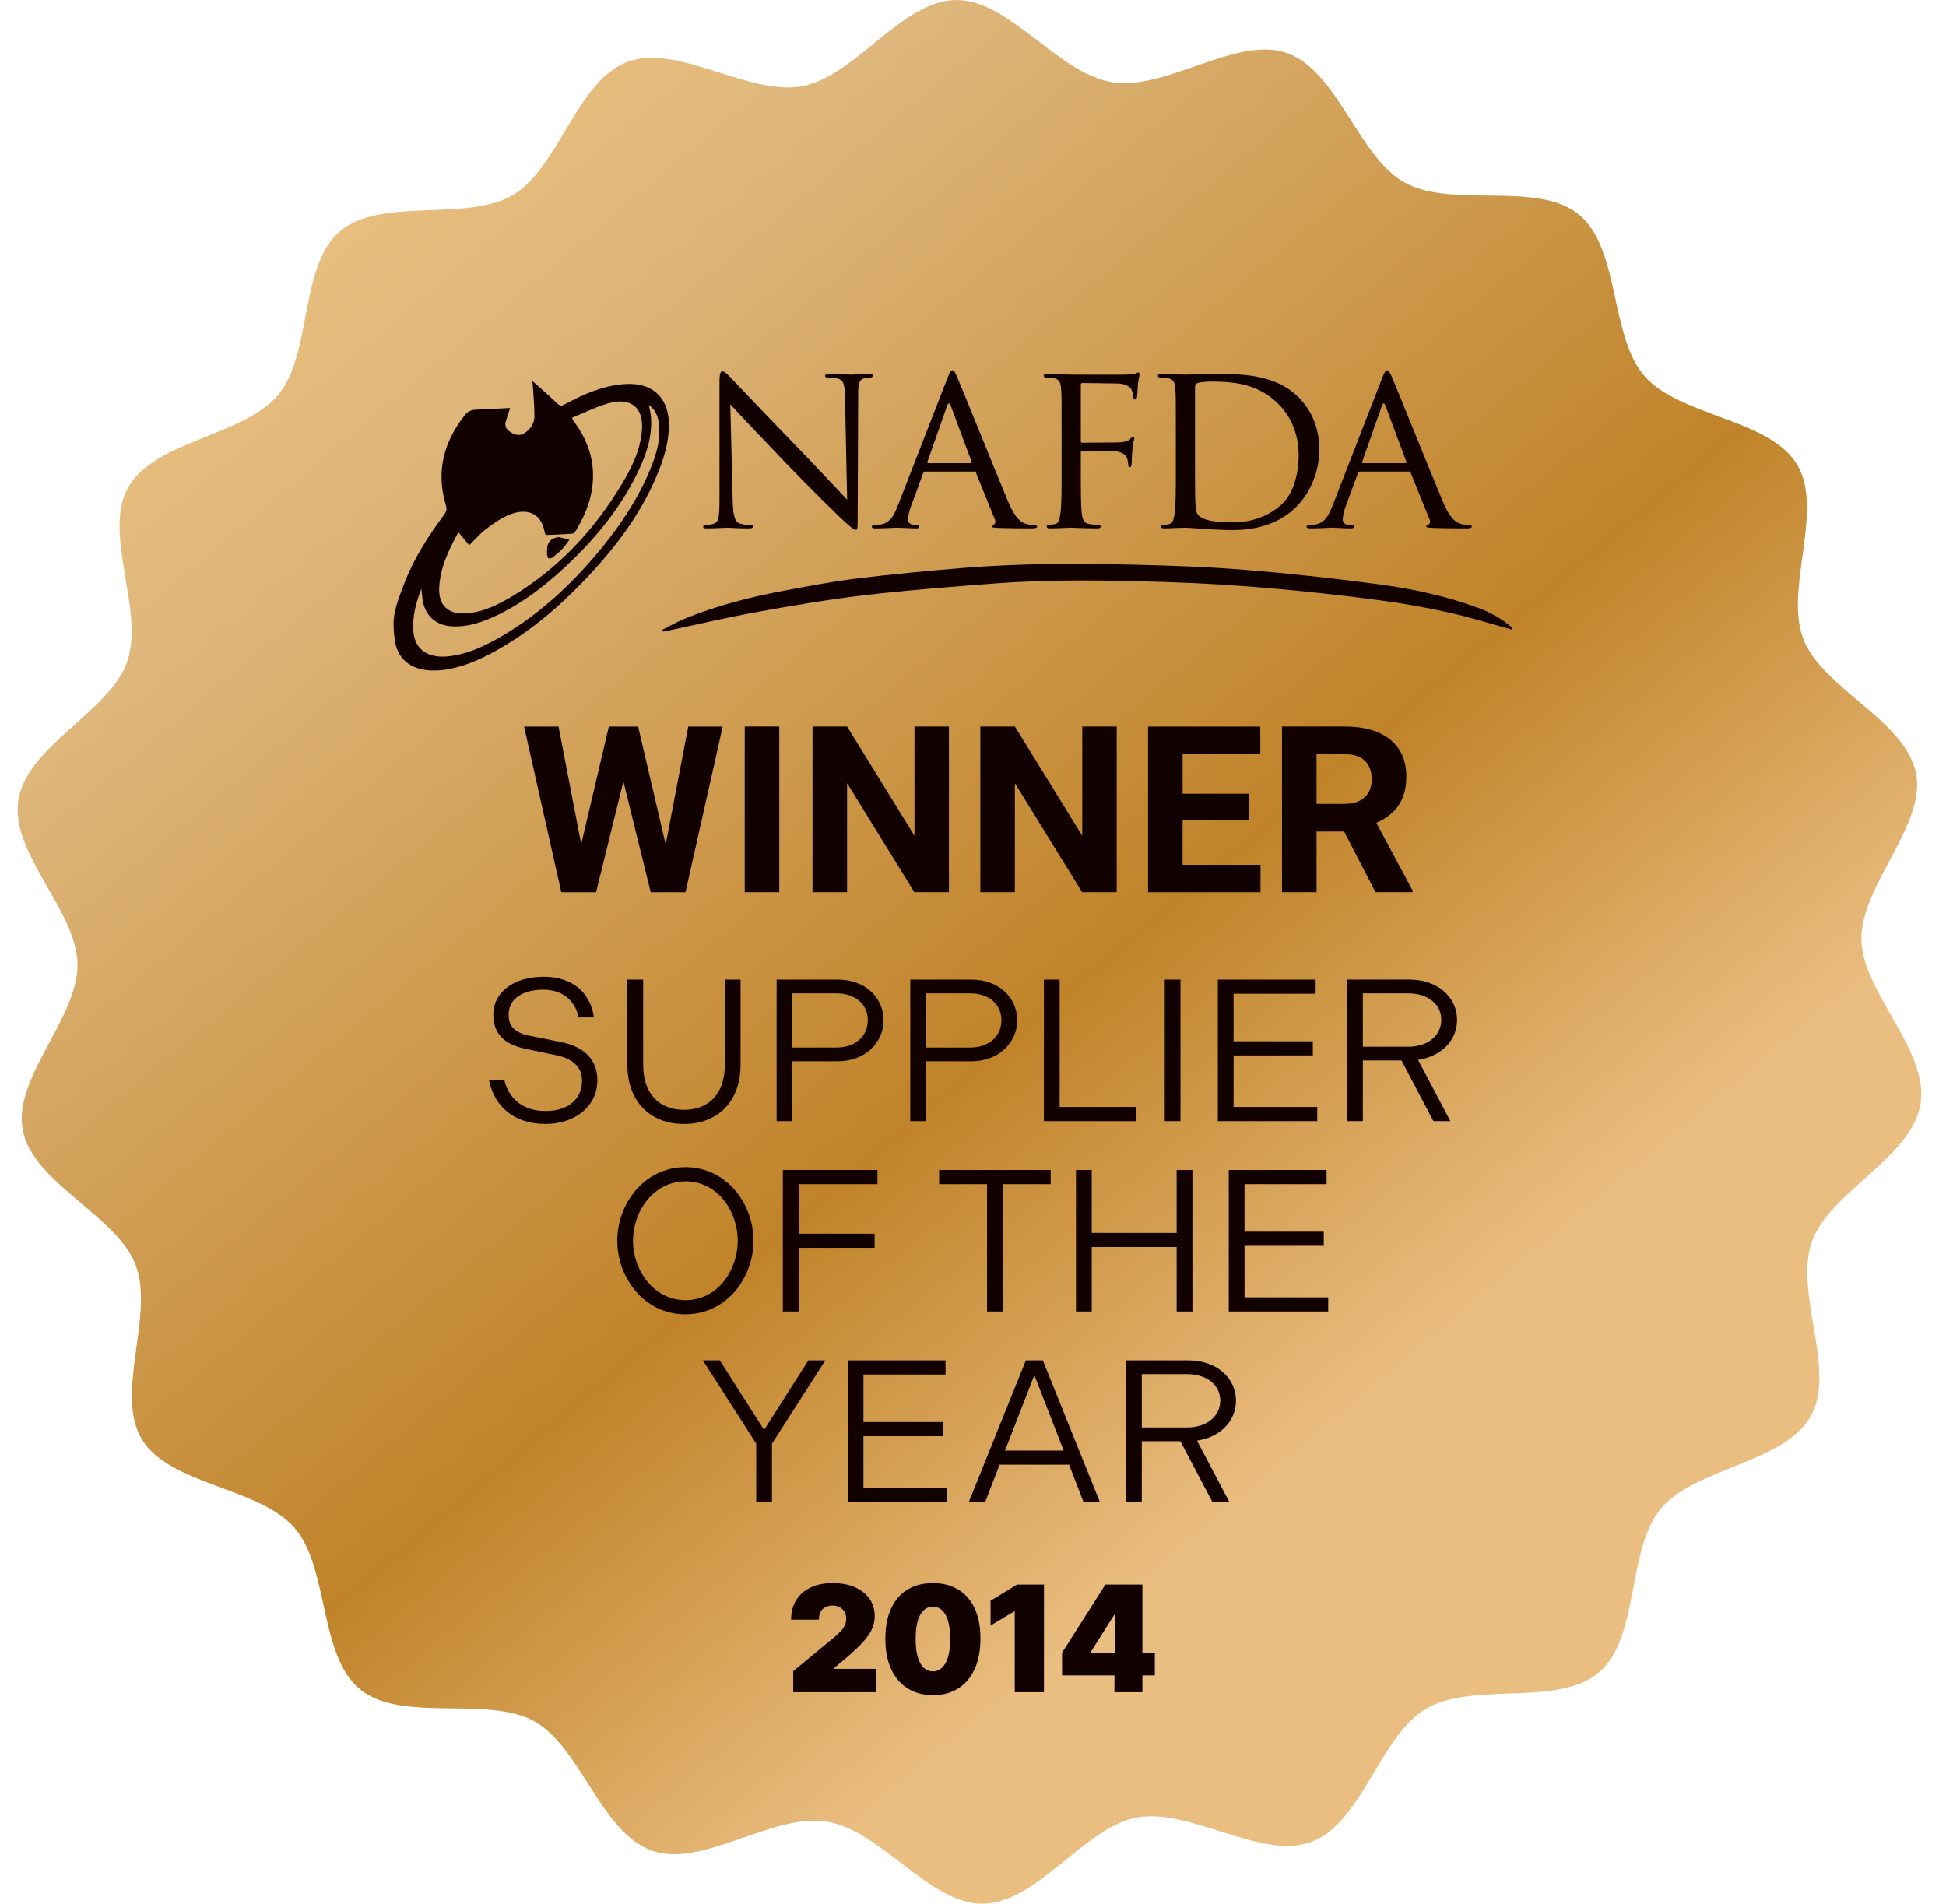 <?xml version="1.0" encoding="utf-8"?>
<svg xmlns="http://www.w3.org/2000/svg" width="92" height="90" viewBox="0 0 92 90" fill="none">
<path d="M90.795 52.195C90.379 54.728 86.479 56.359 85.656 58.704C84.809 61.114 86.835 64.781 85.603 66.959C84.349 69.175 80.118 69.389 78.513 71.329C76.893 73.288 77.523 77.422 75.594 79.064C73.661 80.712 69.612 79.487 67.42 80.78C65.234 82.069 64.402 86.171 62.009 87.071C59.638 87.964 56.258 85.45 53.733 85.927C51.252 86.394 49.048 89.968 46.465 90C43.954 90.032 41.654 86.528 39.089 86.117C36.525 85.706 33.222 88.315 30.85 87.501C28.41 86.665 27.459 82.587 25.255 81.37C23.051 80.153 19.001 81.461 17.037 79.876C15.054 78.275 15.577 74.123 13.914 72.219C12.247 70.308 8.015 70.207 6.706 68.041C5.402 65.882 7.321 62.156 6.409 59.792C5.506 57.45 1.56 55.929 1.078 53.435C0.595 50.941 3.698 48.137 3.665 45.586C3.633 43.034 0.454 40.338 0.87 37.804C1.286 35.271 5.185 33.64 6.009 31.296C6.855 28.885 4.83 25.218 6.062 23.04C7.316 20.824 11.547 20.61 13.151 18.671C14.771 16.712 14.142 12.577 16.07 10.935C18.004 9.288 22.052 10.512 24.244 9.22C26.43 7.931 27.262 3.829 29.655 2.928C32.026 2.036 35.406 4.549 37.931 4.072C40.456 3.596 42.615 0.032 45.198 0C47.709 -0.032 50.009 3.473 52.574 3.884C55.139 4.295 58.441 1.686 60.813 2.499C63.253 3.335 64.204 7.413 66.408 8.631C68.651 9.869 72.662 8.54 74.626 10.125C76.609 11.726 76.086 15.878 77.749 17.782C79.416 19.692 83.648 19.793 84.957 21.959C86.261 24.119 84.343 27.845 85.254 30.209C86.157 32.551 90.103 34.072 90.585 36.566C91.058 39.017 87.965 41.863 87.998 44.415C88.031 46.896 91.21 49.66 90.795 52.194V52.195Z" fill="url(#paint0_linear_1151_13478)"/>
<path d="M31.471 39.922L32.539 34.348H34.167L32.408 42.182H30.764L29.472 36.941L28.181 42.182H26.536L24.777 34.348H26.406L27.478 39.912L28.785 34.348H30.169L31.471 39.922Z" fill="#120101"/>
<path d="M36.842 42.181H35.208V34.346H36.842V42.181Z" fill="#120101"/>
<path d="M44.862 42.181H43.228L40.047 37.026V42.181H38.413V34.346H40.047L43.233 39.511V34.346H44.862V42.181Z" fill="#120101"/>
<path d="M52.794 42.181H51.16L47.979 37.026V42.181H46.345V34.346H47.979L51.165 39.511V34.346H52.794V42.181Z" fill="#120101"/>
<path d="M59.048 38.786H55.91V40.885H59.592V42.182H54.276V34.348H59.582V35.656H55.911V37.523H59.049V38.788L59.048 38.786Z" fill="#120101"/>
<path d="M63.544 39.312H62.242V42.181H60.608V34.346H63.555C64.492 34.346 65.214 34.552 65.723 34.965C66.231 35.377 66.486 35.959 66.486 36.713C66.486 37.248 66.369 37.694 66.134 38.05C65.9 38.407 65.546 38.691 65.069 38.903L66.785 42.104V42.179H65.03L63.543 39.311L63.544 39.312ZM62.242 38.005H63.56C63.97 38.005 64.288 37.902 64.513 37.695C64.738 37.489 64.85 37.204 64.85 36.842C64.85 36.48 64.744 36.183 64.532 35.97C64.319 35.759 63.994 35.653 63.554 35.653H62.241V38.005H62.242Z" fill="#120101"/>
<path d="M53.234 71.002V64.312H56.187C57.535 64.312 58.433 65.163 58.433 66.214C58.433 67.179 57.697 67.944 56.589 68.106L58.118 71.002H57.315L55.805 68.135H53.98V71.002H53.234ZM53.98 67.485H56.111C57.095 67.485 57.688 66.921 57.688 66.214C57.688 65.507 57.095 64.962 56.111 64.962H53.98V67.485Z" fill="#120101"/>
<path d="M45.804 71.002L48.499 64.312H49.301L51.996 71.002H51.222L50.544 69.243H47.256L46.578 71.002H45.804ZM47.514 68.575H50.286L48.9 65.01L47.514 68.575Z" fill="#120101"/>
<path d="M40.076 71.002V64.312H44.701V64.981H40.821V67.227H44.567V67.896H40.821V70.333H44.777V71.002H40.076Z" fill="#120101"/>
<path d="M35.752 71.002V68.25L33.229 64.312H34.032L36.124 67.6L38.217 64.312H39.02L36.497 68.25V71.002H35.752Z" fill="#120101"/>
<path d="M58.092 62.002V55.312H62.717V55.981H58.837V58.227H62.583V58.896H58.837V61.333H62.793V62.002H58.092Z" fill="#120101"/>
<path d="M50.869 62.002V55.312H51.614V58.285H55.628V55.312H56.373V62.002H55.628V58.953H51.614V62.002H50.869Z" fill="#120101"/>
<path d="M46.663 62.002V55.981H44.398V55.312H49.673V55.981H47.409V62.002H46.663Z" fill="#120101"/>
<path d="M37.01 62.002V55.312H41.483V55.981H37.756V58.323H41.349V58.992H37.756V62.002H37.01Z" fill="#120101"/>
<path d="M32.403 62.135C30.444 62.135 29.182 60.395 29.182 58.656C29.182 56.917 30.444 55.178 32.403 55.178C34.362 55.178 35.623 56.917 35.623 58.656C35.623 60.395 34.362 62.135 32.403 62.135ZM32.412 61.466C33.931 61.466 34.878 60.042 34.878 58.656C34.878 57.27 33.931 55.847 32.412 55.847C30.893 55.847 29.927 57.27 29.927 58.656C29.927 60.042 30.893 61.466 32.412 61.466Z" fill="#120101"/>
<path d="M63.686 53.002V46.312H66.639C67.986 46.312 68.885 47.163 68.885 48.214C68.885 49.179 68.149 49.944 67.04 50.106L68.569 53.002H67.766L66.257 50.135H64.431V53.002H63.686ZM64.431 49.485H66.562C67.547 49.485 68.139 48.921 68.139 48.214C68.139 47.507 67.547 46.962 66.562 46.962H64.431V49.485Z" fill="#120101"/>
<path d="M57.574 53.002V46.312H62.199V46.981H58.319V49.227H62.065V49.896H58.319V52.333H62.275V53.002H57.574Z" fill="#120101"/>
<path d="M55.065 53.002V46.312H55.81V53.002H55.065Z" fill="#120101"/>
<path d="M49.352 53.002V46.312H50.097V52.333H53.729V53.002H49.352Z" fill="#120101"/>
<path d="M43.034 53.002V46.312H45.93C47.229 46.312 48.089 47.173 48.089 48.233C48.089 49.304 47.201 50.173 45.93 50.173H43.78V53.002H43.034ZM43.78 49.523H45.853C46.799 49.523 47.344 48.95 47.344 48.233C47.344 47.517 46.799 46.962 45.853 46.962H43.78V49.523Z" fill="#120101"/>
<path d="M36.716 53.002V46.312H39.612C40.911 46.312 41.772 47.173 41.772 48.233C41.772 49.304 40.883 50.173 39.612 50.173H37.462V53.002H36.716ZM37.462 49.523H39.535C40.481 49.523 41.026 48.95 41.026 48.233C41.026 47.517 40.481 46.962 39.535 46.962H37.462V49.523Z" fill="#120101"/>
<path d="M32.336 53.136C30.731 53.136 29.661 52.065 29.661 50.345V46.312H30.406V50.336C30.406 51.731 31.18 52.467 32.336 52.467C33.493 52.467 34.267 51.731 34.267 50.336V46.312H35.012V50.345C35.012 52.065 33.942 53.136 32.336 53.136Z" fill="#120101"/>
<path d="M25.787 53.135C24.287 53.135 23.36 52.294 23.111 51.042H23.838C24.038 51.902 24.678 52.523 25.797 52.523C26.915 52.523 27.517 51.911 27.517 51.099C27.517 50.459 27.096 50.048 26.294 49.886L24.822 49.58C23.828 49.37 23.322 48.853 23.322 47.974C23.322 46.914 24.277 46.178 25.701 46.178C27.068 46.178 27.909 46.923 28.081 48.099H27.354C27.192 47.325 26.628 46.789 25.682 46.789C24.717 46.789 24.048 47.219 24.048 47.955C24.048 48.509 24.296 48.815 25.051 48.968L26.523 49.264C27.631 49.484 28.243 50.105 28.243 51.071C28.243 52.294 27.192 53.135 25.787 53.135Z" fill="#120101"/>
<path d="M50.211 79.206V78.132L52.259 74.91H53.234V76.342H52.677L51.573 78.092V78.132H54.596V79.206H50.211ZM52.687 80.001V78.877L52.717 78.41V74.91H54.009V80.001H52.687Z" fill="#120101"/>
<path d="M49.355 74.91V80.001H47.973V76.183H47.943L46.83 76.849V75.676L48.082 74.91H49.355Z" fill="#120101"/>
<path d="M44.104 80.14C43.641 80.138 43.242 80.031 42.906 79.819C42.569 79.607 42.31 79.301 42.127 78.902C41.945 78.502 41.855 78.023 41.856 77.465C41.858 76.905 41.949 76.429 42.13 76.038C42.312 75.647 42.571 75.349 42.906 75.146C43.242 74.942 43.641 74.84 44.104 74.84C44.566 74.84 44.965 74.943 45.302 75.148C45.638 75.352 45.898 75.649 46.08 76.04C46.262 76.432 46.352 76.906 46.351 77.465C46.351 78.027 46.26 78.507 46.077 78.907C45.895 79.306 45.636 79.612 45.299 79.824C44.965 80.034 44.566 80.14 44.104 80.14ZM44.104 79.016C44.342 79.016 44.538 78.892 44.69 78.643C44.844 78.393 44.921 78 44.919 77.465C44.919 77.115 44.884 76.829 44.815 76.607C44.745 76.385 44.649 76.221 44.526 76.115C44.404 76.007 44.263 75.954 44.104 75.954C43.865 75.954 43.67 76.075 43.52 76.316C43.369 76.558 43.292 76.941 43.288 77.465C43.287 77.821 43.321 78.115 43.39 78.345C43.46 78.573 43.556 78.743 43.679 78.852C43.803 78.961 43.944 79.016 44.104 79.016Z" fill="#120101"/>
<path d="M37.501 80V79.006L39.4 77.435C39.526 77.331 39.634 77.233 39.723 77.142C39.814 77.049 39.884 76.954 39.932 76.856C39.982 76.758 40.007 76.65 40.007 76.53C40.007 76.399 39.978 76.287 39.922 76.195C39.867 76.102 39.791 76.031 39.693 75.981C39.596 75.93 39.483 75.904 39.355 75.904C39.228 75.904 39.115 75.93 39.017 75.981C38.921 76.032 38.846 76.108 38.793 76.207C38.74 76.306 38.714 76.427 38.714 76.57H37.401C37.401 76.212 37.482 75.904 37.642 75.645C37.803 75.387 38.03 75.188 38.324 75.049C38.617 74.909 38.961 74.84 39.355 74.84C39.763 74.84 40.116 74.905 40.414 75.036C40.714 75.165 40.945 75.348 41.108 75.583C41.272 75.818 41.354 76.094 41.354 76.411C41.354 76.606 41.313 76.801 41.232 76.995C41.151 77.187 41.005 77.4 40.794 77.634C40.584 77.868 40.285 78.146 39.897 78.469L39.42 78.867V78.897H41.408V80H37.501Z" fill="#120101"/>
<g clip-path="url(#clip0_1151_13478)">
<path d="M18.617 29.247C18.684 28.672 18.907 28.123 19.113 27.584C19.565 26.398 20.248 25.338 21.003 24.325C21.111 24.18 21.134 24.067 21.08 23.887C20.604 22.306 20.971 20.897 21.977 19.624C22.114 19.452 22.287 19.373 22.51 19.366C23.04 19.348 23.569 19.315 24.116 19.288C24.049 19.497 23.995 19.685 23.929 19.868C23.842 20.106 23.909 20.282 24.118 20.417C24.342 20.562 24.57 20.633 24.812 20.467C25.084 20.282 25.261 20.017 25.265 19.696C25.27 19.219 25.22 18.741 25.192 18.264C25.189 18.205 25.178 18.147 25.159 18.002C25.593 18.39 25.981 18.722 26.347 19.076C26.472 19.196 26.546 19.199 26.691 19.12C27.562 18.647 28.463 18.248 29.466 18.163C29.728 18.141 30.003 18.148 30.26 18.2C31.053 18.359 31.551 18.977 31.611 19.832C31.68 20.83 31.374 21.747 30.984 22.64C30.238 24.349 29.135 25.823 27.87 27.178C26.558 28.584 25.119 29.84 23.426 30.776C22.635 31.214 21.811 31.572 20.899 31.681C20.899 31.681 20.44 31.726 20.1 31.673C19.322 31.553 18.808 31.102 18.674 30.334C18.628 30.066 18.586 29.517 18.618 29.246L18.617 29.247ZM27.048 19.75C27.085 19.849 27.088 19.867 27.098 19.88C28.352 21.515 28.291 23.317 27.267 25.017C27.217 25.101 27.139 25.22 27.066 25.227C26.642 25.265 26.216 25.274 25.8 25.292C25.775 25.226 25.758 25.195 25.751 25.162C25.588 24.224 24.883 24.018 24.108 24.322C23.709 24.478 23.342 24.738 22.998 24.999C22.696 25.227 22.446 25.522 22.183 25.777C22.015 25.575 21.854 25.381 21.671 25.16C21.209 26.009 20.806 26.839 20.765 27.791C20.729 28.612 21.177 29.044 21.995 28.999C22.819 28.953 23.537 28.6 24.221 28.187C26.383 26.881 28.062 25.096 29.361 22.947C29.855 22.129 30.288 21.276 30.351 20.299C30.421 19.204 29.761 18.828 28.895 19.033C28.262 19.182 27.671 19.501 27.049 19.749L27.048 19.75ZM19.92 27.832C19.655 28.533 19.483 29.183 19.547 29.873C19.607 30.513 19.972 30.916 20.606 31.018C20.823 31.053 21.053 31.049 21.272 31.021C22.041 30.926 22.741 30.62 23.413 30.251C25.225 29.252 26.744 27.899 28.084 26.337C29.206 25.029 30.178 23.621 30.814 22.006C31.067 21.363 31.241 20.701 31.145 19.999C31.1 19.665 30.98 19.365 30.677 19.146C30.716 19.372 30.772 19.571 30.782 19.772C30.837 20.812 30.458 21.742 29.995 22.637C29.166 24.24 28.017 25.597 26.7 26.821C25.753 27.701 24.738 28.486 23.569 29.054C22.861 29.398 22.13 29.664 21.322 29.607C20.648 29.559 20.16 29.155 20.006 28.5C19.959 28.304 19.953 28.098 19.92 27.831L19.92 27.832Z" fill="#120101"/>
<path d="M71.469 29.762C70.47 29.488 69.48 29.175 68.47 28.952C67.374 28.71 66.264 28.514 65.152 28.369C63.45 28.147 61.743 27.955 60.034 27.808C58.419 27.67 56.798 27.569 55.177 27.518C52.449 27.434 49.716 27.379 46.99 27.587C44.954 27.742 42.916 27.9 40.888 28.137C39.194 28.336 37.508 28.622 35.829 28.926C34.346 29.195 32.876 29.542 31.4 29.853C31.368 29.86 31.333 29.854 31.273 29.798C31.625 29.62 31.966 29.418 32.33 29.268C33.889 28.625 35.516 28.211 37.17 27.905C38.283 27.7 39.397 27.484 40.52 27.348C42.189 27.145 43.864 26.985 45.541 26.849C48.18 26.635 50.826 26.631 53.47 26.693C55.263 26.735 57.058 26.794 58.845 26.939C60.965 27.111 63.083 27.343 65.191 27.625C66.779 27.838 68.35 28.173 69.862 28.731C70.452 28.948 70.996 29.243 71.47 29.659V29.762H71.469Z" fill="#120101"/>
<path d="M26.423 25.391C26.588 25.432 26.753 25.474 26.918 25.515C26.819 25.649 26.732 25.795 26.617 25.916C26.471 26.07 26.307 26.209 26.141 26.343C26.089 26.385 26 26.413 25.938 26.4C25.902 26.392 25.875 26.291 25.865 26.229C25.853 26.154 25.861 26.076 25.861 25.999C25.861 25.635 26.048 25.432 26.423 25.391Z" fill="#120101"/>
<path d="M34.639 23.665C34.662 24.459 34.752 24.697 35.025 24.765C35.206 24.811 35.433 24.822 35.524 24.822C35.569 24.822 35.603 24.856 35.603 24.901C35.603 24.958 35.535 24.981 35.422 24.981C34.855 24.981 34.457 24.947 34.367 24.947C34.276 24.947 33.856 24.981 33.403 24.981C33.3 24.981 33.244 24.97 33.244 24.901C33.244 24.856 33.278 24.822 33.323 24.822C33.403 24.822 33.584 24.811 33.731 24.765C33.981 24.697 34.015 24.436 34.015 23.563V18.039C34.015 17.653 34.072 17.551 34.151 17.551C34.265 17.551 34.435 17.744 34.537 17.846C34.696 18.005 36.148 19.547 37.69 21.135C38.677 22.156 39.744 23.302 40.05 23.62L39.948 18.787C39.937 18.163 39.88 17.948 39.574 17.891C39.392 17.857 39.165 17.846 39.086 17.846C39.018 17.846 39.006 17.789 39.006 17.755C39.006 17.698 39.086 17.687 39.199 17.687C39.653 17.687 40.129 17.71 40.243 17.71C40.356 17.71 40.685 17.687 41.093 17.687C41.196 17.687 41.275 17.698 41.275 17.755C41.275 17.789 41.23 17.846 41.162 17.846C41.116 17.846 41.037 17.846 40.923 17.868C40.594 17.936 40.572 18.129 40.572 18.708L40.549 24.357C40.549 24.992 40.538 25.049 40.47 25.049C40.367 25.049 40.265 24.97 39.71 24.459C39.608 24.368 38.167 22.95 37.112 21.85C35.955 20.636 34.832 19.456 34.526 19.116L34.639 23.665Z" fill="#120101"/>
<path d="M44.789 17.88C44.913 17.563 44.959 17.506 45.027 17.506C45.129 17.506 45.163 17.642 45.265 17.858C45.447 18.266 47.046 22.247 47.659 23.711C48.022 24.573 48.294 24.698 48.509 24.766C48.657 24.811 48.804 24.823 48.906 24.823C48.963 24.823 49.031 24.845 49.031 24.902C49.031 24.959 48.918 24.981 48.804 24.981C48.657 24.981 47.919 24.981 47.227 24.959C47.035 24.947 46.876 24.947 46.876 24.891C46.876 24.845 46.899 24.845 46.944 24.823C47.001 24.8 47.103 24.721 47.035 24.562L46.139 22.35C46.116 22.304 46.105 22.293 46.048 22.293H43.745C43.7 22.293 43.666 22.316 43.643 22.372L43.076 23.915C42.985 24.153 42.928 24.392 42.928 24.562C42.928 24.755 43.098 24.823 43.269 24.823H43.359C43.439 24.823 43.461 24.857 43.461 24.902C43.461 24.959 43.405 24.981 43.314 24.981C43.076 24.981 42.531 24.947 42.418 24.947C42.316 24.947 41.817 24.981 41.408 24.981C41.283 24.981 41.215 24.959 41.215 24.902C41.215 24.857 41.261 24.823 41.306 24.823C41.374 24.823 41.522 24.811 41.601 24.8C42.055 24.743 42.248 24.403 42.441 23.915L44.789 17.88ZM45.9 21.896C45.946 21.896 45.946 21.873 45.934 21.828L44.947 19.185C44.891 19.037 44.834 19.037 44.777 19.185L43.847 21.828C43.836 21.873 43.847 21.896 43.881 21.896H45.9Z" fill="#120101"/>
<path d="M50.189 20.477C50.189 18.98 50.189 18.708 50.166 18.401C50.144 18.073 50.087 17.914 49.758 17.868C49.679 17.857 49.508 17.846 49.418 17.846C49.384 17.846 49.338 17.8 49.338 17.766C49.338 17.709 49.384 17.687 49.497 17.687C49.951 17.687 50.575 17.709 50.632 17.709C50.824 17.709 52.991 17.721 53.218 17.709C53.411 17.698 53.581 17.698 53.672 17.664C53.728 17.653 53.774 17.607 53.808 17.607C53.853 17.607 53.876 17.653 53.876 17.698C53.876 17.766 53.831 17.88 53.797 18.152C53.785 18.243 53.774 18.674 53.751 18.787C53.74 18.832 53.706 18.889 53.66 18.889C53.615 18.889 53.581 18.844 53.581 18.776C53.581 18.696 53.547 18.538 53.49 18.413C53.434 18.288 53.195 18.129 52.81 18.129L51.176 18.107C51.119 18.107 51.097 18.129 51.097 18.209V20.84C51.097 20.897 51.097 20.931 51.165 20.931L52.526 20.92C52.696 20.92 52.844 20.92 52.98 20.909C53.218 20.886 53.354 20.852 53.445 20.738C53.49 20.682 53.536 20.636 53.57 20.636C53.615 20.636 53.626 20.67 53.626 20.716C53.626 20.772 53.558 20.931 53.536 21.249C53.513 21.442 53.502 21.827 53.502 21.895C53.502 21.986 53.479 22.088 53.411 22.088C53.354 22.088 53.343 22.043 53.343 21.997C53.331 21.895 53.32 21.759 53.275 21.646C53.229 21.51 53.071 21.385 52.764 21.34C52.515 21.305 51.335 21.317 51.165 21.317C51.108 21.317 51.097 21.34 51.097 21.408V22.179C51.097 23.132 51.097 23.892 51.142 24.266C51.176 24.55 51.233 24.731 51.505 24.777C51.653 24.799 51.868 24.822 51.959 24.822C52.016 24.822 52.038 24.867 52.038 24.901C52.038 24.947 51.993 24.981 51.879 24.981C51.324 24.981 50.677 24.947 50.632 24.947C50.575 24.947 49.951 24.981 49.645 24.981C49.543 24.981 49.486 24.958 49.486 24.901C49.486 24.867 49.508 24.822 49.565 24.822C49.656 24.822 49.781 24.788 49.871 24.777C50.064 24.743 50.087 24.55 50.132 24.266C50.189 23.869 50.189 23.109 50.189 22.179V20.477Z" fill="#120101"/>
<path d="M55.589 20.478C55.589 18.98 55.589 18.708 55.566 18.402C55.543 18.073 55.486 17.914 55.157 17.869C55.078 17.857 54.908 17.846 54.817 17.846C54.783 17.846 54.738 17.801 54.738 17.767C54.738 17.71 54.783 17.687 54.897 17.687C55.35 17.687 55.997 17.71 56.054 17.71C56.167 17.71 56.802 17.687 57.392 17.687C58.391 17.687 60.217 17.596 61.397 18.788C61.896 19.287 62.372 20.092 62.372 21.238C62.372 22.451 61.85 23.382 61.294 23.949C60.863 24.391 59.967 25.061 58.266 25.061C57.835 25.061 57.301 25.026 56.87 25.004C56.439 24.97 56.099 24.947 56.054 24.947C56.031 24.947 55.849 24.959 55.645 24.959C55.441 24.97 55.203 24.981 55.044 24.981C54.942 24.981 54.885 24.959 54.885 24.902C54.885 24.868 54.908 24.822 54.965 24.822C55.055 24.822 55.18 24.8 55.271 24.777C55.464 24.732 55.486 24.55 55.532 24.267C55.589 23.869 55.589 23.109 55.589 22.179V20.478ZM56.496 21.521C56.496 22.542 56.496 23.438 56.507 23.62C56.518 23.858 56.541 24.21 56.62 24.312C56.745 24.493 57.097 24.698 58.276 24.698C59.195 24.698 60.012 24.391 60.613 23.824C61.135 23.336 61.396 22.418 61.396 21.533C61.396 20.308 60.863 19.525 60.455 19.116C59.513 18.164 58.413 18.039 57.222 18.039C57.029 18.039 56.711 18.073 56.62 18.107C56.53 18.141 56.496 18.186 56.496 18.3V21.521Z" fill="#120101"/>
<path d="M65.342 17.88C65.467 17.563 65.512 17.506 65.58 17.506C65.682 17.506 65.716 17.642 65.818 17.858C66 18.266 67.599 22.247 68.212 23.711C68.575 24.573 68.847 24.698 69.063 24.766C69.21 24.811 69.358 24.823 69.46 24.823C69.516 24.823 69.584 24.845 69.584 24.902C69.584 24.959 69.471 24.981 69.358 24.981C69.21 24.981 68.473 24.981 67.781 24.959C67.588 24.947 67.429 24.947 67.429 24.891C67.429 24.845 67.452 24.845 67.497 24.823C67.554 24.8 67.656 24.721 67.588 24.562L66.692 22.35C66.669 22.304 66.658 22.293 66.601 22.293H64.298C64.253 22.293 64.219 22.316 64.196 22.372L63.629 23.915C63.538 24.153 63.481 24.392 63.481 24.562C63.481 24.755 63.652 24.823 63.822 24.823H63.913C63.992 24.823 64.015 24.857 64.015 24.902C64.015 24.959 63.958 24.981 63.867 24.981C63.629 24.981 63.084 24.947 62.971 24.947C62.869 24.947 62.37 24.981 61.961 24.981C61.837 24.981 61.769 24.959 61.769 24.902C61.769 24.857 61.814 24.823 61.859 24.823C61.927 24.823 62.075 24.811 62.154 24.8C62.608 24.743 62.801 24.403 62.994 23.915L65.342 17.88ZM66.454 21.896C66.499 21.896 66.499 21.873 66.488 21.828L65.501 19.185C65.444 19.037 65.387 19.037 65.331 19.185L64.4 21.828C64.389 21.873 64.4 21.896 64.434 21.896H66.454Z" fill="#120101"/>
</g>
<defs>
<linearGradient id="paint0_linear_1151_13478" x1="13.873" y1="7.767" x2="71.255" y2="76.269" gradientUnits="userSpaceOnUse">
<stop stop-color="#EBC17D"/>
<stop offset="0.15" stop-color="#DFB77C"/>
<stop offset="0.6" stop-color="#C08329"/>
<stop offset="0.87" stop-color="#EABE81"/>
</linearGradient>
<clipPath id="clip0_1151_13478">
<rect width="52.862" height="14.193" fill="white" transform="translate(18.606 17.506)"/>
</clipPath>
</defs>
</svg>